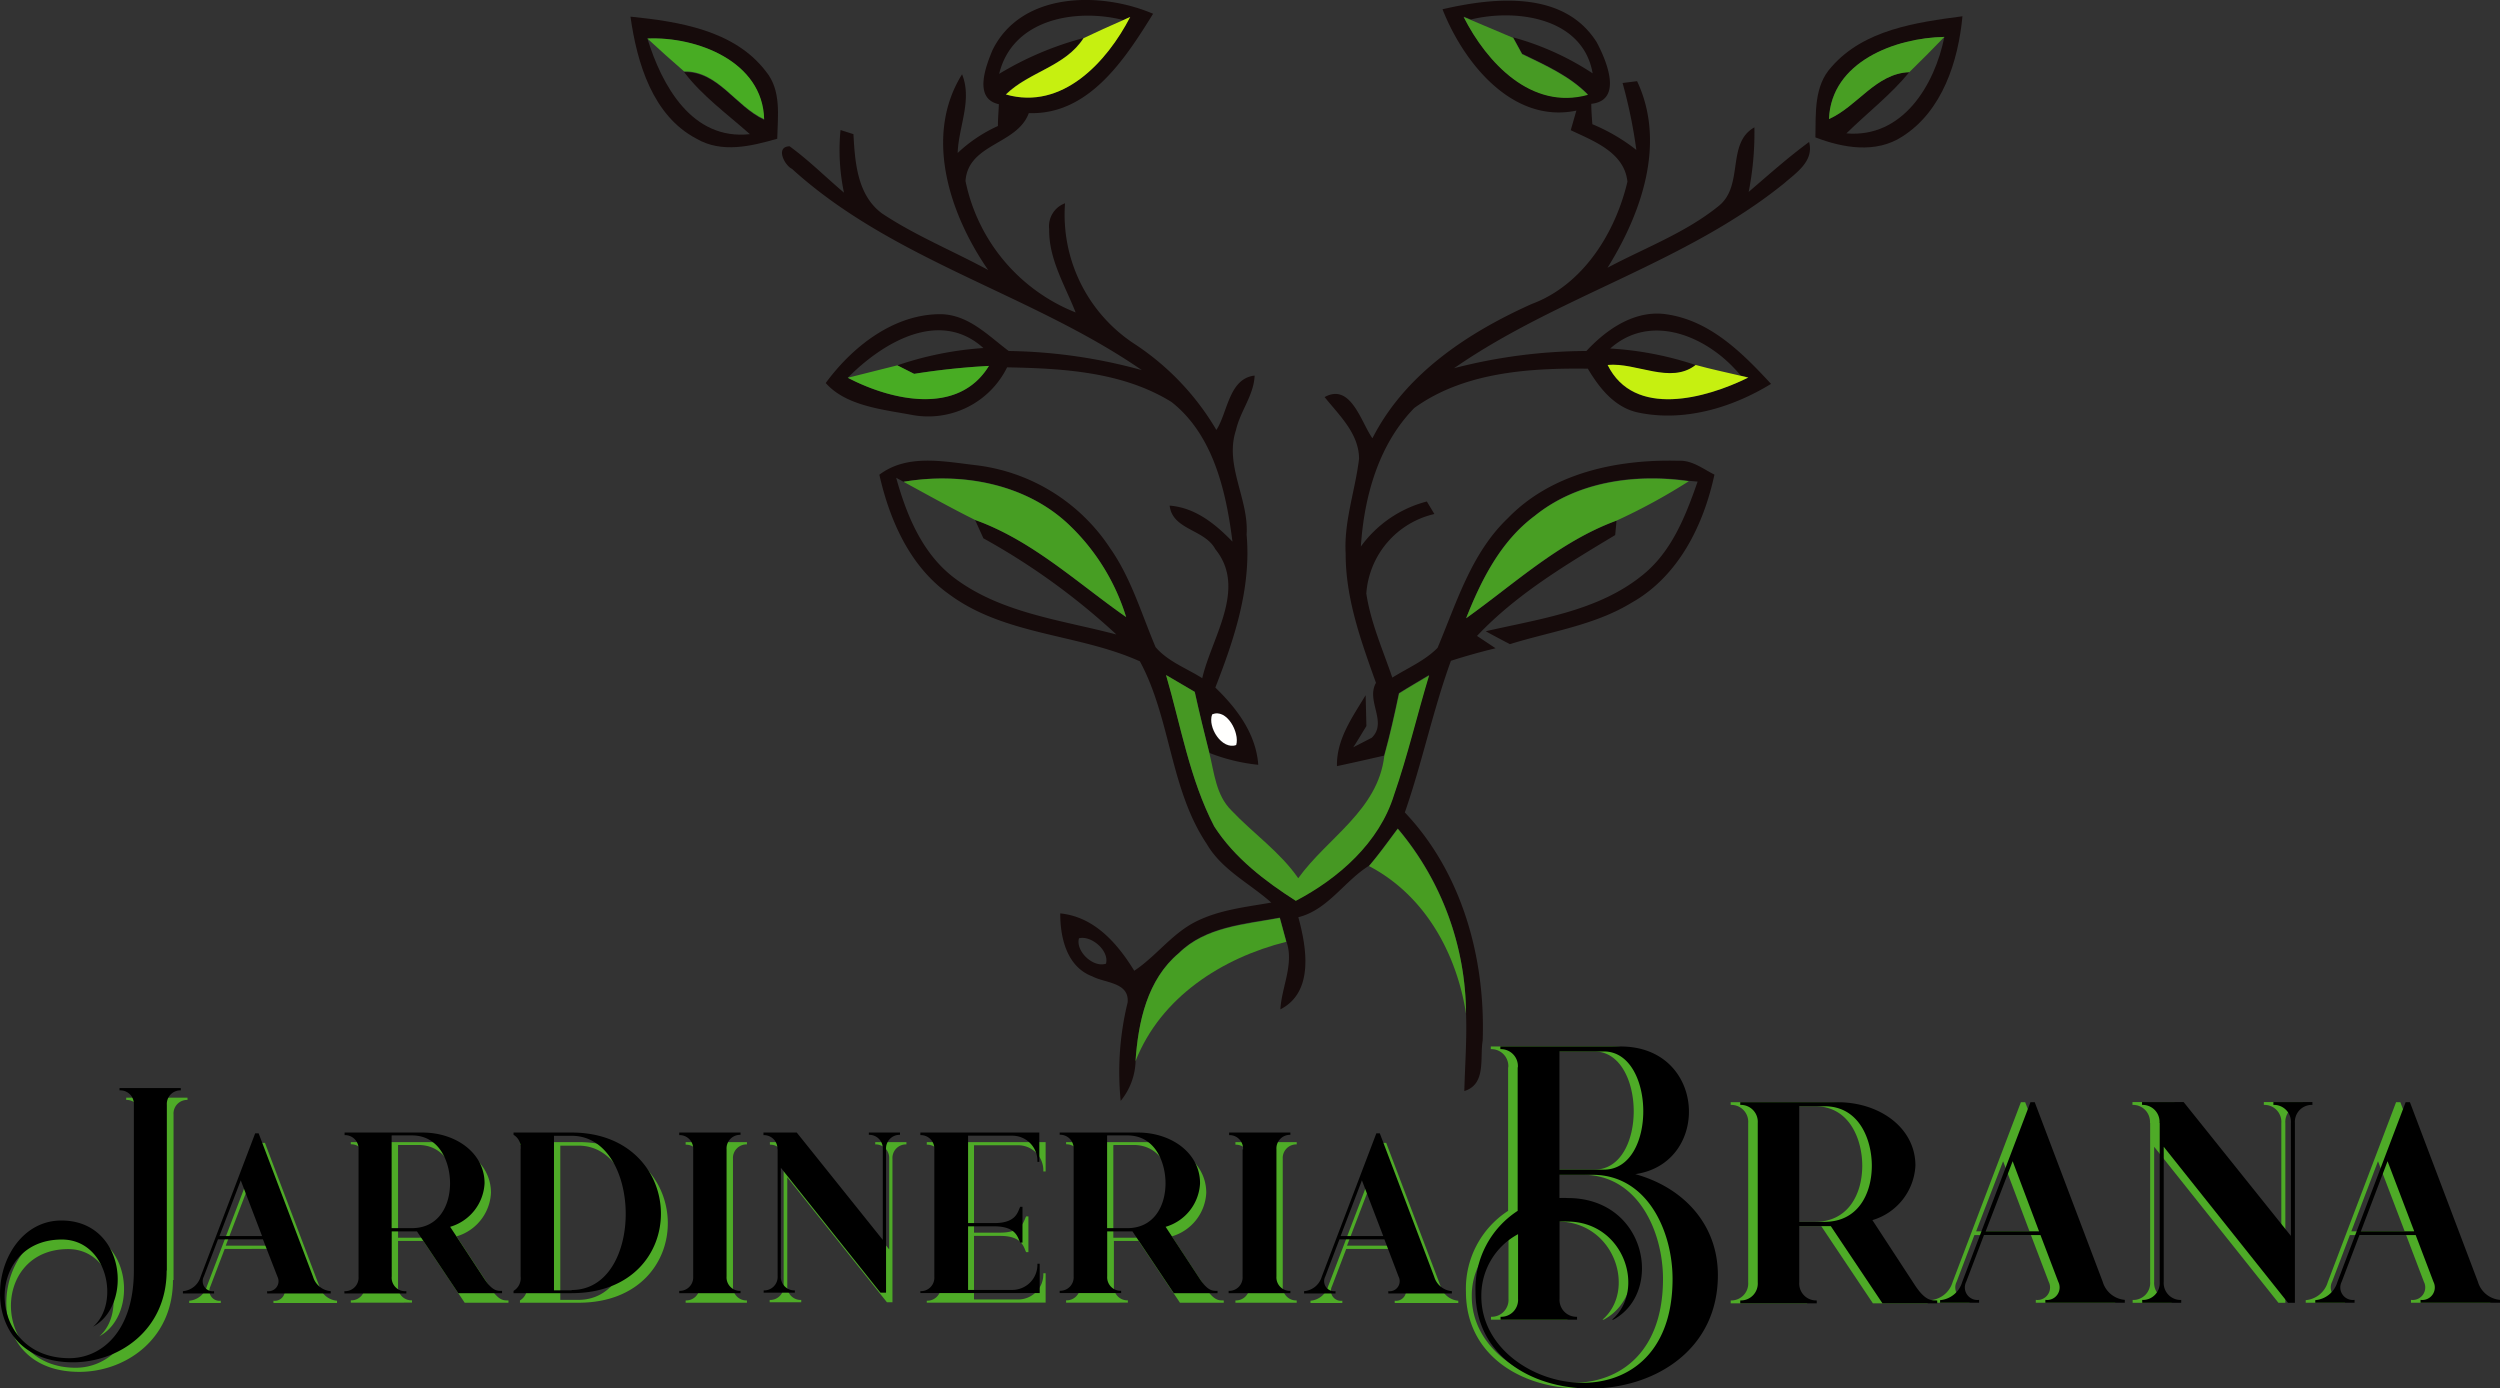 <svg id="Layer_1" data-name="Layer 1" xmlns="http://www.w3.org/2000/svg" viewBox="0 0 261.47 145.21"><rect x="0" y="0" width="261.47" height="145.21" fill="#333333" stroke="none"/><defs><style>.cls-1{fill:#4eab27;}.cls-2{fill:#160b0b;}.cls-3{fill:#c6f010;}.cls-4{fill:#479a24;}.cls-5{fill:#fffffe;}.cls-6{fill:#48ac23;}.cls-7{fill:#489e23;}.cls-8{fill:#479e23;}.cls-9{fill:#469823;}.cls-10{fill:#489d22;}.cls-11{fill:#469e23;}</style></defs><title>logo-brana-full</title><path class="cls-1" d="M38.59,151.43c0,6.31-5.09,9.6-9.79,9.6-10.95,0-9-14.83-1.22-14.83,6.67,0,7.54,8.83,3.31,11.11h0c2.86-2.45,1.51-9.12-3.26-9.12-8.21,0-8,12.41.79,12.41,3.31,0,6.74-2.74,6.74-9.17V134.1a1.42,1.42,0,0,0-1.46-1.51v-0.24h6.41v0.24a1.42,1.42,0,0,0-1.46,1.51v17.33Z" transform="translate(-20.5 -17.55)"/><path class="cls-1" d="M40.29,153.83v-0.24a2.11,2.11,0,0,0,1.85-1.51l5.71-15h0.36v0l5.69,15a2.11,2.11,0,0,0,1.85,1.51v0.24H49.1v-0.24a1.05,1.05,0,0,0,1.08-1.51l-1.49-3.91H44l-1.49,3.91a1.05,1.05,0,0,0,1.08,1.51v0.24H40.29Zm3.82-6h4.46L46.34,142Z" transform="translate(-20.5 -17.55)"/><path class="cls-1" d="M57.19,137h8.16c3.5,0,6.5,2.14,6.5,5.3a5,5,0,0,1-3.6,4.56l3.58,5.45c0.86,1.3,1.37,1.25,1.85,1.25v0.24H69.1l-4.32-6.46H62.13v4.7h0a1.41,1.41,0,0,0,1.46,1.51v0.24H57.19v-0.24a1.41,1.41,0,0,0,1.46-1.51v-13.3a1.42,1.42,0,0,0-1.46-1.51V137Zm4.94,0.34V147h2.11c2.81,0,4-2.35,4-4.7,0-2.06-1-5-4-5H62.13Z" transform="translate(-20.5 -17.55)"/><path class="cls-1" d="M74.88,137H81c12.29,0,12.63,16.8,0,16.8H74.88v-0.24a1.54,1.54,0,0,0,.74-1.51v-13.3a1.54,1.54,0,0,0-.74-1.51V137ZM81,153.5c7.68,0,7.42-16.13,0-16.13H79.1V153.5H81Z" transform="translate(-20.5 -17.55)"/><path class="cls-1" d="M93.67,138.78a1.42,1.42,0,0,0-1.46-1.51V137h6.41v0.24a1.42,1.42,0,0,0-1.46,1.51v13.3a1.41,1.41,0,0,0,1.46,1.51v0.24H92.21v-0.24a1.41,1.41,0,0,0,1.46-1.51v-13.3Z" transform="translate(-20.5 -17.55)"/><path class="cls-1" d="M102.48,138.78a1.42,1.42,0,0,0-1.46-1.51V137h3.48l9,11.23v-9.48a1.42,1.42,0,0,0-1.46-1.51V137h3.26v0.24a1.42,1.42,0,0,0-1.46,1.51v15h-0.58l-10.42-13.06v11.31a1.41,1.41,0,0,0,1.46,1.51v0.24H101v-0.24a1.41,1.41,0,0,0,1.46-1.51v-13.3Z" transform="translate(-20.5 -17.55)"/><path class="cls-1" d="M117.43,153.59a1.41,1.41,0,0,0,1.46-1.51v-13.3a1.42,1.42,0,0,0-1.46-1.51V137h12.43v3.07h-0.24a2.63,2.63,0,0,0-2.62-2.74h-4.63v9.14h2.74c2.33,0,2.45-1.2,2.71-1.7h0.24v3.74h-0.24c-0.26-.5-0.38-1.7-2.71-1.7h-2.74v6.65H127a2.63,2.63,0,0,0,2.62-2.74h0.24v3.07H117.43v-0.24Z" transform="translate(-20.5 -17.55)"/><path class="cls-1" d="M132,137h8.16c3.5,0,6.5,2.14,6.5,5.3a5,5,0,0,1-3.6,4.56l3.58,5.45c0.86,1.3,1.37,1.25,1.85,1.25v0.24h-4.58l-4.32-6.46H137v4.7h0a1.41,1.41,0,0,0,1.46,1.51v0.24H132v-0.24a1.41,1.41,0,0,0,1.46-1.51v-13.3a1.42,1.42,0,0,0-1.46-1.51V137Zm4.94,0.34V147h2.11c2.81,0,4-2.35,4-4.7,0-2.06-1-5-4-5H137Z" transform="translate(-20.5 -17.55)"/><path class="cls-1" d="M151.17,138.78a1.42,1.42,0,0,0-1.46-1.51V137h6.41v0.24a1.42,1.42,0,0,0-1.46,1.51v13.3a1.41,1.41,0,0,0,1.46,1.51v0.24h-6.41v-0.24a1.41,1.41,0,0,0,1.46-1.51v-13.3Z" transform="translate(-20.5 -17.55)"/><path class="cls-1" d="M157.56,153.83v-0.24a2.11,2.11,0,0,0,1.85-1.51l5.71-15h0.36v0l5.69,15a2.11,2.11,0,0,0,1.85,1.51v0.24h-6.65v-0.24a1.05,1.05,0,0,0,1.08-1.51L166,148.17h-4.7l-1.49,3.91a1.05,1.05,0,0,0,1.08,1.51v0.24h-3.29Zm3.82-6h4.46L163.61,142Z" transform="translate(-20.5 -17.55)"/><path class="cls-1" d="M178.25,129.17a1.77,1.77,0,0,0-1.83-1.89V127H189c9,0,9.48,12.21,1.53,13.35,5,1.38,8.64,5.22,8.64,10.56,0,15.36-25.35,15.66-25.35,1.74a9.7,9.7,0,0,1,4.41-8.46v-15Zm10,26.4h-0.15c3.57-3.06,1.29-10.26-4.68-10.26a7.36,7.36,0,0,0-.81,0v8.07a1.77,1.77,0,0,0,1.83,1.89v0.3l-8,0v-0.3a1.77,1.77,0,0,0,1.83-1.89v-6.75a7.28,7.28,0,0,0-3.84,6.51c0,10.32,20,14.34,20-1.83,0-4.95-2.61-10.89-8.37-10.89H182.6v2.43a7.25,7.25,0,0,1,.81,0C191.75,142.82,193.52,152.72,188.24,155.57Zm-1-15.69c5.58,0,5.4-12.36,0-12.36H182.6v12.36h4.62Z" transform="translate(-20.5 -17.55)"/><path class="cls-1" d="M201.5,132.83h10.2c4.38,0,8.13,2.67,8.13,6.63a6.28,6.28,0,0,1-4.5,5.7L219.8,152c1.08,1.62,1.71,1.56,2.31,1.56v0.3h-5.73l-5.4-8.07h-3.3v5.88h0a1.77,1.77,0,0,0,1.83,1.89v0.3h-8v-0.3a1.77,1.77,0,0,0,1.83-1.89V135a1.77,1.77,0,0,0-1.83-1.89v-0.3Zm6.18,0.42v12.09h2.64c3.51,0,4.95-2.94,4.95-5.88,0-2.58-1.23-6.21-4.95-6.21h-2.64Z" transform="translate(-20.5 -17.55)"/><path class="cls-1" d="M222.41,153.83v-0.3a2.64,2.64,0,0,0,2.31-1.89l7.14-18.81h0.45v0l7.11,18.78a2.64,2.64,0,0,0,2.31,1.89v0.3h-8.31v-0.3a1.31,1.31,0,0,0,1.35-1.89l-1.86-4.89H227l-1.86,4.89a1.31,1.31,0,0,0,1.35,1.89v0.3h-4.11Zm4.77-7.5h5.58L230,139Z" transform="translate(-20.5 -17.55)"/><path class="cls-1" d="M245.36,135a1.77,1.77,0,0,0-1.83-1.89v-0.3h4.35l11.22,14V135a1.77,1.77,0,0,0-1.83-1.89v-0.3h4.08v0.3a1.77,1.77,0,0,0-1.83,1.89v18.81H258.8l-13-16.32v14.13a1.77,1.77,0,0,0,1.83,1.89v0.3h-4.08v-0.3a1.77,1.77,0,0,0,1.83-1.89V135Z" transform="translate(-20.5 -17.55)"/><path class="cls-1" d="M261.65,153.83v-0.3a2.64,2.64,0,0,0,2.31-1.89l7.14-18.81h0.45v0l7.11,18.78a2.64,2.64,0,0,0,2.31,1.89v0.3h-8.31v-0.3a1.31,1.31,0,0,0,1.35-1.89l-1.86-4.89h-5.88l-1.86,4.89a1.31,1.31,0,0,0,1.35,1.89v0.3h-4.11Zm4.77-7.5H272L269.21,139Z" transform="translate(-20.5 -17.55)"/><path class="cls-2" d="M124.29,22.82c3-6.15,11.32-6.18,16.81-3.83-2.91,4.7-6.71,10.61-13,10.39-1.21,3.32-6.34,3.17-6.62,7.1A18.86,18.86,0,0,0,133,50.23c-1.11-2.83-2.82-5.57-2.77-8.72a2.56,2.56,0,0,1,1.66-2.7A16.15,16.15,0,0,0,139,53.42a27.3,27.3,0,0,1,8.72,9.1c1.2-1.87,1.31-5.38,4-5.69-0.08,2.05-1.51,3.73-1.95,5.7-1.23,3.7,1.36,7.2,1.11,10.93,0.5,5.58-1.29,10.92-3.27,16,2.26,2.19,4.25,4.82,4.49,8.08A19.3,19.3,0,0,1,147,96.3c-0.57-2.12-1.06-4.26-1.53-6.39l-3-1.76c1.54,5.3,2.46,10.87,5,15.8,2.1,3.27,5.29,5.71,8.53,7.78,4.46-2.34,8.73-6.08,10.27-11.07,1.43-4.11,2.41-8.35,3.67-12.51-1.05.63-2.1,1.25-3.14,1.89-0.46,2.19-.95,4.38-1.55,6.54q-2.46.57-4.92,1.1c-0.06-2.82,1.63-5.14,3-7.42l0.08,3.23c-0.35.55-1,1.67-1.38,2.22l1.94-1c1.68-1.63-.63-3.85.44-5.74-1.56-4.37-3.18-8.81-3.17-13.52-0.19-3.38,1-6.59,1.4-9.91,0-2.65-2.08-4.55-3.6-6.46,2.75-1.52,3.81,2.64,5,4.31,3.42-6.74,10-11.06,16.67-14.05,5.37-2,8.73-7.43,10-12.78-0.31-3.07-3.54-4.26-5.93-5.39,0.15-.51.44-1.54,0.59-2.05-6.72,1.4-11.83-5.07-14-10.6,5.42-1.26,12.69-2,16.12,3.44,1,1.86,2.81,6.09-.56,6.45,0,0.71.06,1.42,0.11,2.13a19.52,19.52,0,0,1,4.6,2.69,51.09,51.09,0,0,0-1.44-7l1.52-.19c3.05,6.47.46,13.82-3.09,19.51,3.92-2.09,8.24-3.68,11.7-6.52,2.56-2.15.73-6.53,3.66-8.16a31.93,31.93,0,0,1-.6,6.75c2.07-1.77,4.11-3.6,6.32-5.22,0.53,2-1.32,3.2-2.63,4.34-10.36,8.36-23.64,11.78-34.5,19.32a55.73,55.73,0,0,1,13.84-1.8c2.17-2.34,5.2-4.4,8.55-3.81,4.48,0.71,7.82,4.07,10.76,7.25-4.08,2.5-9.11,4-13.88,3-2.46-.51-4.07-2.55-5.28-4.59-6.19-.08-13,0.38-18.15,4.11-3.74,3.81-5.25,9.28-5.59,14.49A12.34,12.34,0,0,1,169.73,70l0.79,1.31a9.2,9.2,0,0,0-7.12,8.31c0.46,3.05,1.73,5.9,2.72,8.8,1.59-1,3.4-1.76,4.73-3.11,2-4.74,3.52-9.91,7.36-13.57,4.59-4.74,11.46-6.17,17.84-6,1.42-.08,2.56.85,3.76,1.45-1.14,5.3-3.77,10.65-8.67,13.4-3.88,2.37-8.45,3-12.72,4.33-0.85-.44-1.7-0.89-2.53-1.35,5.61-1.29,11.73-2.1,16.36-5.84,3.08-2.44,4.55-6.22,5.8-9.81l-0.89-.08c-5.57-.79-11.65,0-16.13,3.64-3.57,2.64-5.61,6.7-7.19,10.73,5.09-3.63,9.77-8,15.73-10.21l-0.14,1.51c-5.11,3.08-10.32,6.17-14.45,10.55l1.94,1.29c-1.58.38-3.13,0.82-4.67,1.31-1.89,5.2-3,10.63-4.82,15.86,6,6.32,8.45,15.3,8.14,23.87-0.31,1.8.4,4.56-1.92,5.27,0.07-2.71.28-5.42,0.18-8.14a30.27,30.27,0,0,0-7.14-19.33c-1,1.32-1.94,2.66-3,3.9-2.61,1.63-4.31,4.62-7.4,5.39,0.86,3.15,1.67,7.82-1.88,9.64,0.14-2.37,1.46-4.77.63-7.11l-0.68-2.5c-3.65.67-7.75,0.93-10.55,3.69-3.31,2.77-4.26,7.19-4.54,11.3a6.88,6.88,0,0,1-1.56,4.19,30.58,30.58,0,0,1,.73-10.31c0.17-2.11-2.36-2-3.69-2.71-2.68-1-3.37-4.06-3.36-6.59,3.59,0.36,6,3.17,7.74,6,2.29-1.52,3.94-3.88,6.42-5.13s5.24-1.53,7.91-2c-2.24-2-5.17-3.42-6.74-6.12-3.86-5.75-3.77-13.14-7-19.11-6.43-2.9-14.09-2.69-19.93-7-4.12-2.91-6.24-7.75-7.32-12.52,2.91-2.2,6.71-1.39,10.06-1a19.58,19.58,0,0,1,14.08,8.69c2.2,3.14,3.27,6.85,4.75,10.34,1.27,1.5,3.24,2.21,4.88,3.25,1-4.29,4.7-9.4,1.37-13.49-1.12-2.1-4.48-2-4.78-4.56,2.69,0.22,4.77,1.91,6.57,3.77-0.66-5.25-2-11.17-6.38-14.61-5.11-3.16-11.34-3.51-17.19-3.62a9.2,9.2,0,0,1-9.82,5c-3.1-.59-7-0.93-9.15-3.36,2.81-3.83,7.18-7.27,12.14-7.2,2.86,0.11,4.86,2.25,7,3.85a55,55,0,0,1,13.92,2c-11.6-8-26-11.43-36.59-21.05-0.79-.38-1.76-2.32-0.25-2.36,2,1.45,3.79,3.24,5.69,4.85a21.53,21.53,0,0,1-.36-6.55l1.35,0.43c0.16,2.95.4,6.39,3,8.3,3.49,2.32,7.41,3.91,11.09,5.91-4-5.78-6.77-14-2.73-20.47,1.09,2.69-.37,5.49-0.46,8.23a15.31,15.31,0,0,1,4.21-2.82c0-.76.07-1.52,0.1-2.28C122.27,27.87,123.62,24.46,124.29,22.82Zm0.7,2.46a33.66,33.66,0,0,1,8.8-3.74c-1.91,3-5.68,3.5-8.12,5.89,5.9,1.69,10.57-3.38,13-8.11l-0.71.32C133,18.4,126.39,19.53,125,25.28Zm48.59-6c2.4,4.78,7.09,9.79,13,8.14-1.93-1.95-4.46-3.08-6.89-4.26l-0.93-1.7a29,29,0,0,1,8.31,3.76c-1-5.8-7.94-6.8-12.73-5.63ZM109.17,57.06c4.51,2.36,11.55,4,14.76-1.24a75.64,75.64,0,0,0-7.82.83l-1.76-.89a35.12,35.12,0,0,1,9-1.81C118.73,49.78,112.74,53.44,109.17,57.06ZM188.91,54a34.44,34.44,0,0,1,8.94,1.73c-2.62,2.09-6.2-.26-9.21,0,2.76,5.59,10.28,3.51,14.71,1.29l-0.8-.19C199.34,52.88,193.29,50.1,188.91,54ZM115,67.94l-0.77-.42c1.11,4,2.79,8.06,6.22,10.58,4.88,3.6,11.1,4.3,16.81,5.81a71,71,0,0,0-13.91-10.06l-0.87-1.92c6,2.15,10.67,6.57,15.8,10.16a22.39,22.39,0,0,0-6.15-9.82C127.61,68.09,121,66.89,115,67.94Zm32.26,24.33c-0.5,1.33,1,3.76,2.51,3.2C150.17,94.17,148.8,91.61,147.28,92.27Zm-13.91,23.41c-0.38,1.34,1.47,3.11,2.82,2.66C136.54,117,134.66,115.37,133.37,115.68Z" transform="translate(-20.5 -17.55)"/><path class="cls-2" d="M86.44,19.29C91.5,19.81,97.29,20.7,100.59,25c1.66,2,1.25,4.68,1.2,7.06-2.72.78-5.8,1.54-8.44,0C88.75,29.65,87.12,24.11,86.44,19.29Zm1.77,2.29c1.51,4.89,4.65,10.67,10.72,10-2.36-2.1-5-4-6.88-6.49,3.55-.09,5.39,3.61,8.37,5C100.28,24,93.36,21.35,88.21,21.58Z" transform="translate(-20.5 -17.55)"/><path class="cls-2" d="M212.06,24.54c3.39-3.89,8.86-4.65,13.69-5.29-0.44,4.7-2.1,9.92-6.29,12.58-2.76,1.8-6.2,1.2-9.09.09C210.42,29.4,210.2,26.54,212.06,24.54ZM211.79,30c3-1.35,4.91-4.8,8.4-4.9-1.95,2.38-4.39,4.25-6.58,6.4,5.9,0.51,9.23-5.05,10.25-10.09C218.73,21.53,212,24,211.79,30Z" transform="translate(-20.5 -17.55)"/><path class="cls-3" d="M138,19.64l0.71-.32c-2.44,4.73-7.11,9.8-13,8.11,2.44-2.39,6.21-2.91,8.12-5.89C135.18,20.9,136.57,20.26,138,19.64Z" transform="translate(-20.5 -17.55)"/><path class="cls-3" d="M188.64,55.72c3-.29,6.59,2.06,9.21,0,1.55,0.43,3.13.76,4.7,1.13l0.8,0.19C198.92,59.23,191.4,61.31,188.64,55.72Z" transform="translate(-20.5 -17.55)"/><path class="cls-4" d="M173.58,19.33l0.76,0.31,4.42,1.87,0.93,1.7c2.43,1.18,5,2.31,6.89,4.26C180.67,29.12,176,24.11,173.58,19.33Z" transform="translate(-20.5 -17.55)"/><path class="cls-5" d="M147.28,92.27c1.52-.66,2.89,1.9,2.51,3.2C148.3,96,146.78,93.6,147.28,92.27Z" transform="translate(-20.5 -17.55)"/><path class="cls-6" d="M88.21,21.58c5.15-.23,12.07,2.38,12.21,8.44-3-1.37-4.82-5.07-8.37-5C90.76,23.9,89.47,22.75,88.21,21.58Z" transform="translate(-20.5 -17.55)"/><path class="cls-6" d="M109.17,57.06l5.18-1.3,1.76,0.89a75.64,75.64,0,0,1,7.82-.83C120.72,61.07,113.68,59.42,109.17,57.06Z" transform="translate(-20.5 -17.55)"/><path class="cls-7" d="M211.79,30c0.24-6,6.94-8.5,12.07-8.59q-1.81,1.88-3.67,3.69C216.7,25.23,214.77,28.68,211.79,30Z" transform="translate(-20.5 -17.55)"/><path class="cls-7" d="M181,71.52c4.48-3.62,10.56-4.43,16.13-3.64A62,62,0,0,1,189.57,72c-6,2.2-10.64,6.58-15.73,10.21C175.42,78.22,177.46,74.16,181,71.52Z" transform="translate(-20.5 -17.55)"/><path class="cls-8" d="M115,67.94c5.94-1,12.59.15,17.13,4.33a22.39,22.39,0,0,1,6.15,9.82c-5.13-3.59-9.8-8-15.8-10.16C120,70.7,117.5,69.3,115,67.94Z" transform="translate(-20.5 -17.55)"/><path class="cls-9" d="M142.45,88.15l3,1.76c0.47,2.13,1,4.27,1.53,6.39s0.69,4.39,2.3,6c2.29,2.42,5.09,4.34,7,7.1,3.06-4.25,8.33-7.09,9-12.78,0.6-2.16,1.09-4.35,1.55-6.54,1-.64,2.09-1.26,3.14-1.89-1.26,4.16-2.24,8.4-3.67,12.51-1.54,5-5.81,8.73-10.27,11.07-3.24-2.07-6.43-4.51-8.53-7.78C144.91,99,144,93.45,142.45,88.15Z" transform="translate(-20.5 -17.55)"/><path class="cls-10" d="M166.69,104.23a30.27,30.27,0,0,1,7.14,19.33c-1-6.35-4.32-12.38-10.15-15.43C164.75,106.89,165.7,105.55,166.69,104.23Z" transform="translate(-20.5 -17.55)"/><path class="cls-11" d="M143.8,117.24c2.8-2.76,6.9-3,10.55-3.69l0.68,2.5c-6.73,1.69-13.15,5.8-15.77,12.49C139.54,124.43,140.49,120,143.8,117.24Z" transform="translate(-20.5 -17.55)"/><path d="M37.93,150.43c0,6.31-5.09,9.6-9.79,9.6-10.95,0-9-14.83-1.22-14.83,6.67,0,7.54,8.83,3.31,11.11h0c2.86-2.45,1.51-9.12-3.26-9.12-8.21,0-8,12.41.79,12.41,3.31,0,6.74-2.74,6.74-9.17V133.1A1.42,1.42,0,0,0,33,131.59v-0.24h6.41v0.24a1.42,1.42,0,0,0-1.46,1.51v17.33Z" transform="translate(-20.5 -17.55)"/><path d="M39.63,152.83v-0.24a2.11,2.11,0,0,0,1.85-1.51l5.71-15h0.36v0l5.69,15a2.11,2.11,0,0,0,1.85,1.51v0.24H48.44v-0.24a1.05,1.05,0,0,0,1.08-1.51L48,147.17h-4.7l-1.49,3.91a1.05,1.05,0,0,0,1.08,1.51v0.24H39.63Zm3.82-6h4.46L45.68,141Z" transform="translate(-20.5 -17.55)"/><path d="M56.52,136h8.16c3.5,0,6.5,2.14,6.5,5.3a5,5,0,0,1-3.6,4.56l3.58,5.45c0.86,1.3,1.37,1.25,1.85,1.25v0.24H68.43l-4.32-6.46H61.47v4.7h0A1.41,1.41,0,0,0,63,152.59v0.24H56.52v-0.24A1.41,1.41,0,0,0,58,151.08v-13.3a1.42,1.42,0,0,0-1.46-1.51V136Zm4.94,0.34V146h2.11c2.81,0,4-2.35,4-4.7,0-2.06-1-5-4-5H61.47Z" transform="translate(-20.5 -17.55)"/><path d="M74.21,136h6.07c12.29,0,12.63,16.8,0,16.8H74.21v-0.24a1.54,1.54,0,0,0,.74-1.51v-13.3a1.54,1.54,0,0,0-.74-1.51V136Zm6.07,16.47c7.68,0,7.42-16.13,0-16.13H78.44V152.5h1.85Z" transform="translate(-20.5 -17.55)"/><path d="M93,137.78a1.42,1.42,0,0,0-1.46-1.51V136h6.41v0.24a1.42,1.42,0,0,0-1.46,1.51v13.3a1.41,1.41,0,0,0,1.46,1.51v0.24H91.54v-0.24A1.41,1.41,0,0,0,93,151.08v-13.3Z" transform="translate(-20.5 -17.55)"/><path d="M101.81,137.78a1.42,1.42,0,0,0-1.46-1.51V136h3.48l9,11.23v-9.48a1.42,1.42,0,0,0-1.46-1.51V136h3.26v0.24a1.42,1.42,0,0,0-1.46,1.51v15h-0.58l-10.42-13.06v11.31a1.41,1.41,0,0,0,1.46,1.51v0.24h-3.26v-0.24a1.41,1.41,0,0,0,1.46-1.51v-13.3Z" transform="translate(-20.5 -17.55)"/><path d="M116.76,152.59a1.41,1.41,0,0,0,1.46-1.51v-13.3a1.42,1.42,0,0,0-1.46-1.51V136H129.2v3.07H129a2.63,2.63,0,0,0-2.62-2.74h-4.63v9.14h2.74c2.33,0,2.45-1.2,2.71-1.7h0.24v3.74h-0.24c-0.26-.5-0.38-1.7-2.71-1.7h-2.74v6.65h4.63a2.63,2.63,0,0,0,2.62-2.74h0.24v3.07H116.76v-0.24Z" transform="translate(-20.5 -17.55)"/><path d="M131.35,136h8.16c3.5,0,6.5,2.14,6.5,5.3a5,5,0,0,1-3.6,4.56l3.58,5.45c0.86,1.3,1.37,1.25,1.85,1.25v0.24h-4.58l-4.32-6.46H136.3v4.7h0a1.41,1.41,0,0,0,1.46,1.51v0.24h-6.43v-0.24a1.41,1.41,0,0,0,1.46-1.51v-13.3a1.42,1.42,0,0,0-1.46-1.51V136Zm4.94,0.34V146h2.11c2.81,0,4-2.35,4-4.7,0-2.06-1-5-4-5H136.3Z" transform="translate(-20.5 -17.55)"/><path d="M150.51,137.78a1.42,1.42,0,0,0-1.46-1.51V136h6.41v0.24a1.42,1.42,0,0,0-1.46,1.51v13.3a1.41,1.41,0,0,0,1.46,1.51v0.24H149v-0.24a1.41,1.41,0,0,0,1.46-1.51v-13.3Z" transform="translate(-20.5 -17.55)"/><path d="M156.89,152.83v-0.24a2.11,2.11,0,0,0,1.85-1.51l5.71-15h0.36v0l5.69,15a2.11,2.11,0,0,0,1.85,1.51v0.24H165.7v-0.24a1.05,1.05,0,0,0,1.08-1.51l-1.49-3.91h-4.7l-1.49,3.91a1.05,1.05,0,0,0,1.08,1.51v0.24h-3.29Zm3.82-6h4.46L162.94,141Z" transform="translate(-20.5 -17.55)"/><path d="M179.25,129.17a1.77,1.77,0,0,0-1.83-1.89V127H190c9,0,9.48,12.21,1.53,13.35,5,1.38,8.64,5.22,8.64,10.56,0,15.36-25.35,15.66-25.35,1.74a9.7,9.7,0,0,1,4.41-8.46v-15Zm10,26.4h-0.15c3.57-3.06,1.29-10.26-4.68-10.26a7.36,7.36,0,0,0-.81,0v8.07a1.77,1.77,0,0,0,1.83,1.89v0.3l-8,0v-0.3a1.77,1.77,0,0,0,1.83-1.89v-6.75a7.28,7.28,0,0,0-3.84,6.51c0,10.32,20,14.34,20-1.83,0-4.95-2.61-10.89-8.37-10.89H183.6v2.43a7.25,7.25,0,0,1,.81,0C192.75,142.82,194.52,152.72,189.24,155.57Zm-1-15.69c5.58,0,5.4-12.36,0-12.36H183.6v12.36h4.62Z" transform="translate(-20.5 -17.55)"/><path d="M202.5,132.83h10.2c4.38,0,8.13,2.67,8.13,6.63a6.28,6.28,0,0,1-4.5,5.7L220.8,152c1.08,1.62,1.71,1.56,2.31,1.56v0.3h-5.73l-5.4-8.07h-3.3v5.88h0a1.77,1.77,0,0,0,1.83,1.89v0.3h-8v-0.3a1.77,1.77,0,0,0,1.83-1.89V135a1.77,1.77,0,0,0-1.83-1.89v-0.3Zm6.18,0.42v12.09h2.64c3.51,0,4.95-2.94,4.95-5.88,0-2.58-1.23-6.21-4.95-6.21h-2.64Z" transform="translate(-20.5 -17.55)"/><path d="M223.41,153.83v-0.3a2.64,2.64,0,0,0,2.31-1.89l7.14-18.81h0.45v0l7.11,18.78a2.64,2.64,0,0,0,2.31,1.89v0.3h-8.31v-0.3a1.31,1.31,0,0,0,1.35-1.89l-1.86-4.89H228l-1.86,4.89a1.31,1.31,0,0,0,1.35,1.89v0.3h-4.11Zm4.77-7.5h5.58L231,139Z" transform="translate(-20.5 -17.55)"/><path d="M246.36,135a1.77,1.77,0,0,0-1.83-1.89v-0.3h4.35l11.22,14V135a1.77,1.77,0,0,0-1.83-1.89v-0.3h4.08v0.3a1.77,1.77,0,0,0-1.83,1.89v18.81H259.8l-13-16.32v14.13a1.77,1.77,0,0,0,1.83,1.89v0.3h-4.08v-0.3a1.77,1.77,0,0,0,1.83-1.89V135Z" transform="translate(-20.5 -17.55)"/><path d="M262.65,153.83v-0.3a2.64,2.64,0,0,0,2.31-1.89l7.14-18.81h0.45v0l7.11,18.78a2.64,2.64,0,0,0,2.31,1.89v0.3h-8.31v-0.3a1.31,1.31,0,0,0,1.35-1.89l-1.86-4.89h-5.88l-1.86,4.89a1.31,1.31,0,0,0,1.35,1.89v0.3h-4.11Zm4.77-7.5H273L270.21,139Z" transform="translate(-20.5 -17.55)"/></svg>